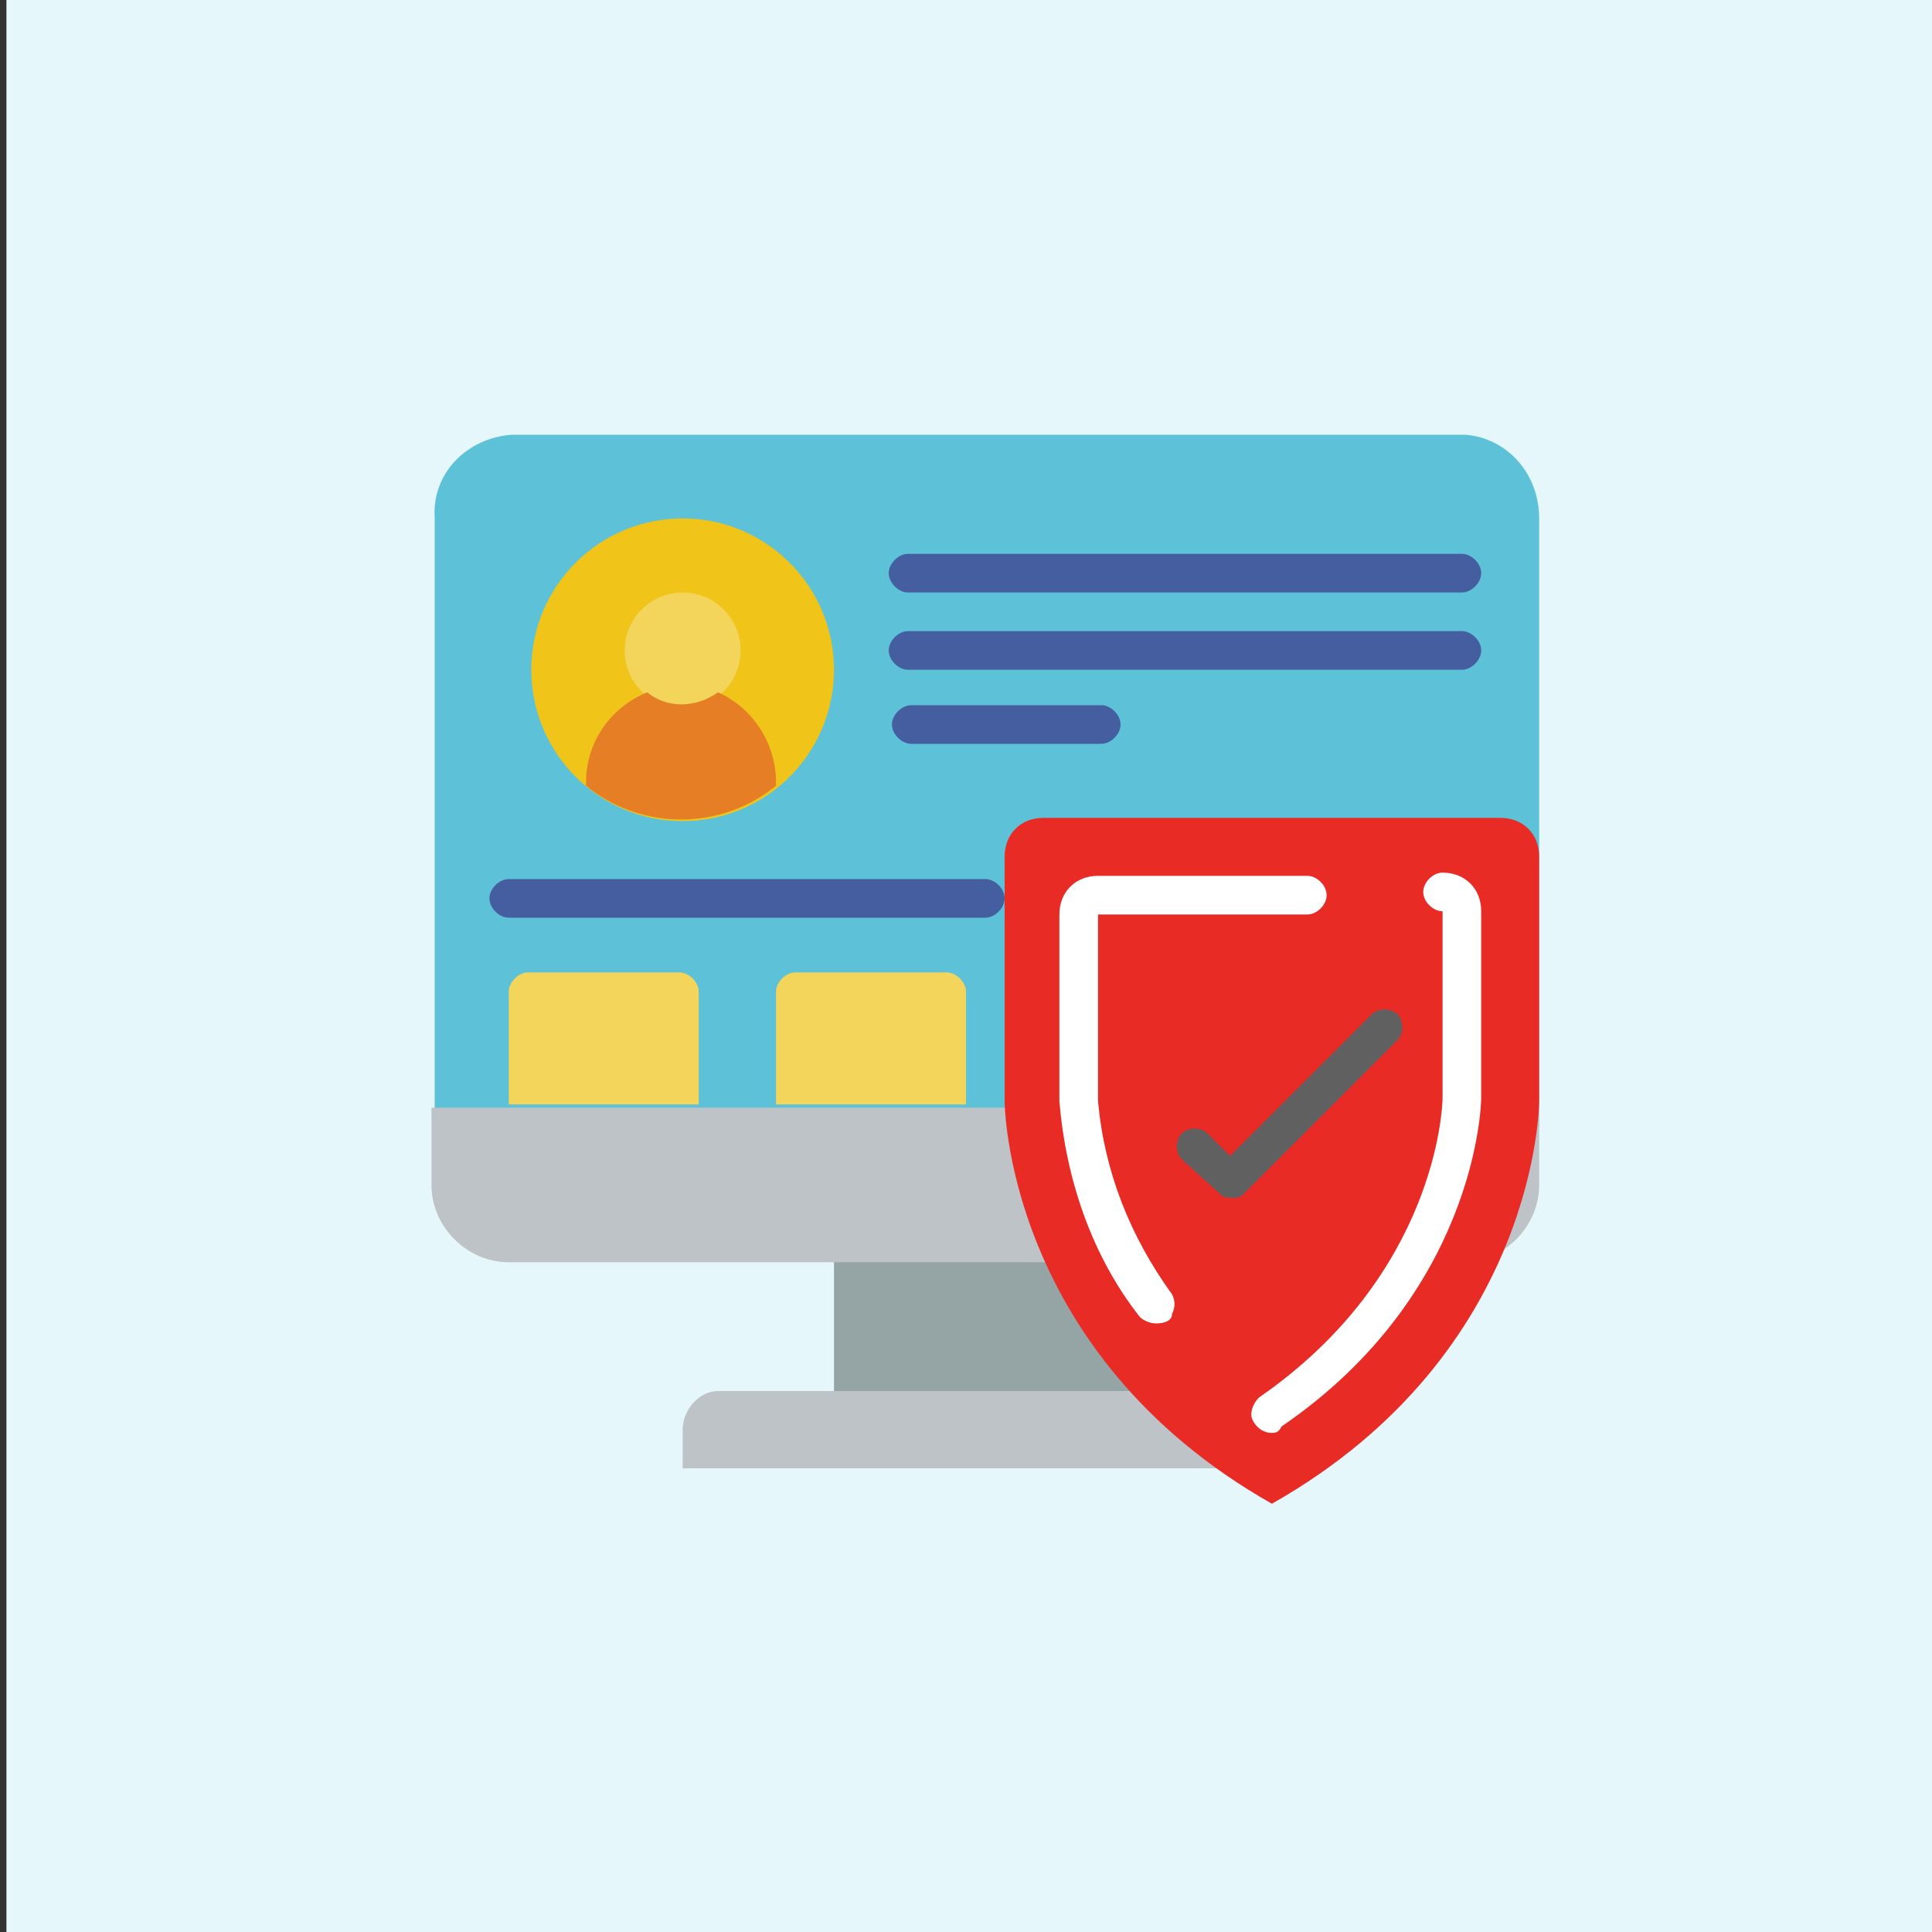 <?xml version="1.0" encoding="utf-8"?>
<!-- Generator: Adobe Illustrator 25.4.1, SVG Export Plug-In . SVG Version: 6.00 Build 0)  -->
<svg version="1.1" id="Capa_1" xmlns="http://www.w3.org/2000/svg" xmlns:xlink="http://www.w3.org/1999/xlink" x="0px" y="0px"
	 width="60px" height="60px" viewBox="0 0 60 60" style="enable-background:new 0 0 60 60;" xml:space="preserve">
<rect x="0" y="0" width="60" height="60" fill="#333333" stroke="none"/>
<style type="text/css">
	.st0{fill:#E6F7FC;}
	.st1{fill:#95A5A5;}
	.st2{fill:#5DC1D8;}
	.st3{fill:#BDC3C7;}
	.st4{fill:#F0C419;}
	.st5{fill:#F3D55B;}
	.st6{fill:#445EA0;}
	.st7{fill:#E57E25;}
	.st8{fill:#E92B26;}
	.st9{fill:#FFFFFF;}
	.st10{fill:#606060;}
</style>
<rect x="0.2" class="st0" width="60" height="60"/>
<rect x="25.9" y="38.5" class="st1" width="9.5" height="5.9"/>
<path class="st2" d="M47.8,16.1V35H13.5V16.1c-0.1-1.4,1-2.5,2.4-2.6h29.6C46.8,13.6,47.8,14.7,47.8,16.1z"/>
<g>
	<path class="st3" d="M47.8,34.4v2.4c0,1.3-1.1,2.4-2.4,2.4H15.8c-1.3,0-2.4-1.1-2.4-2.4v-2.4H47.8z"/>
	<path class="st3" d="M22.3,43.2h16.6c0.7,0,1.2,0.5,1.2,1.2v1.2H21.2v-1.2C21.2,43.8,21.7,43.2,22.3,43.2z"/>
</g>
<circle class="st4" cx="21.2" cy="20.8" r="4.7"/>
<circle class="st5" cx="21.2" cy="20.2" r="1.8"/>
<g>
	<path class="st6" d="M30.6,28.5H15.8c-0.3,0-0.6-0.3-0.6-0.6c0-0.3,0.3-0.6,0.6-0.6h14.8c0.3,0,0.6,0.3,0.6,0.6
		C31.2,28.2,30.9,28.5,30.6,28.5z"/>
	<path class="st6" d="M45.4,18.4H28.2c-0.3,0-0.6-0.3-0.6-0.6c0-0.3,0.3-0.6,0.6-0.6h17.2c0.3,0,0.6,0.3,0.6,0.6
		C46,18.1,45.7,18.4,45.4,18.4z"/>
	<path class="st6" d="M45.4,20.8H28.2c-0.3,0-0.6-0.3-0.6-0.6c0-0.3,0.3-0.6,0.6-0.6h17.2c0.3,0,0.6,0.3,0.6,0.6
		C46,20.5,45.7,20.8,45.4,20.8z"/>
	<path class="st6" d="M34.2,23.1h-5.9c-0.3,0-0.6-0.3-0.6-0.6s0.3-0.6,0.6-0.6h5.9c0.3,0,0.6,0.3,0.6,0.6S34.5,23.1,34.2,23.1z"/>
</g>
<g>
	<path class="st5" d="M16.4,30.2h4.7c0.3,0,0.6,0.3,0.6,0.6v3.5h-5.9v-3.5C15.8,30.5,16.1,30.2,16.4,30.2z"/>
	<path class="st5" d="M24.7,30.2h4.7c0.3,0,0.6,0.3,0.6,0.6v3.5h-5.9v-3.5C24.1,30.5,24.4,30.2,24.7,30.2z"/>
</g>
<path class="st7" d="M24.1,24.3c0,0,0,0.1,0,0.1c-1.7,1.4-4.2,1.4-5.9,0c0,0,0-0.1,0-0.1c0-1.2,0.7-2.3,1.9-2.8h0
	c0.6,0.5,1.5,0.5,2.2,0h0C23.4,22,24.1,23.1,24.1,24.3z"/>
<path class="st8" d="M46.6,25.4c0.7,0,1.2,0.5,1.2,1.2v7.6c0,0,0,7.8-8.3,12.5c-8.3-4.7-8.3-12.5-8.3-12.5v-7.6
	c0-0.7,0.5-1.2,1.2-1.2H46.6z"/>
<g>
	<path class="st9" d="M39.5,44.5c-0.3,0-0.5-0.2-0.6-0.4c-0.1-0.2,0-0.5,0.2-0.7c5.5-3.8,5.7-9,5.7-9.3v-5.8c-0.3,0-0.6-0.3-0.6-0.6
		s0.3-0.6,0.6-0.6c0.7,0,1.2,0.5,1.2,1.2v5.8c0,0.3-0.2,6.1-6.2,10.2C39.7,44.5,39.6,44.5,39.5,44.5z"/>
	<path class="st9" d="M35.9,41.1c-0.2,0-0.4-0.1-0.5-0.2c-1.5-1.9-2.3-4.3-2.5-6.7v-5.8c0-0.7,0.5-1.2,1.2-1.2h6.5
		c0.3,0,0.6,0.3,0.6,0.6s-0.3,0.6-0.6,0.6h-6.5v5.8c0.2,2.2,1,4.2,2.3,6c0.1,0.2,0.1,0.4,0,0.6C36.4,41,36.2,41.1,35.9,41.1z"/>
</g>
<path class="st10" d="M38.2,37.2c-0.2,0-0.3-0.1-0.4-0.2L36.7,36c-0.2-0.2-0.2-0.6,0-0.8c0.2-0.2,0.6-0.2,0.8,0l0.7,0.7l4.4-4.4
	c0.2-0.2,0.6-0.2,0.8,0c0.2,0.2,0.2,0.6,0,0.8l-4.8,4.8C38.5,37.2,38.4,37.2,38.2,37.2z"/>
</svg>
